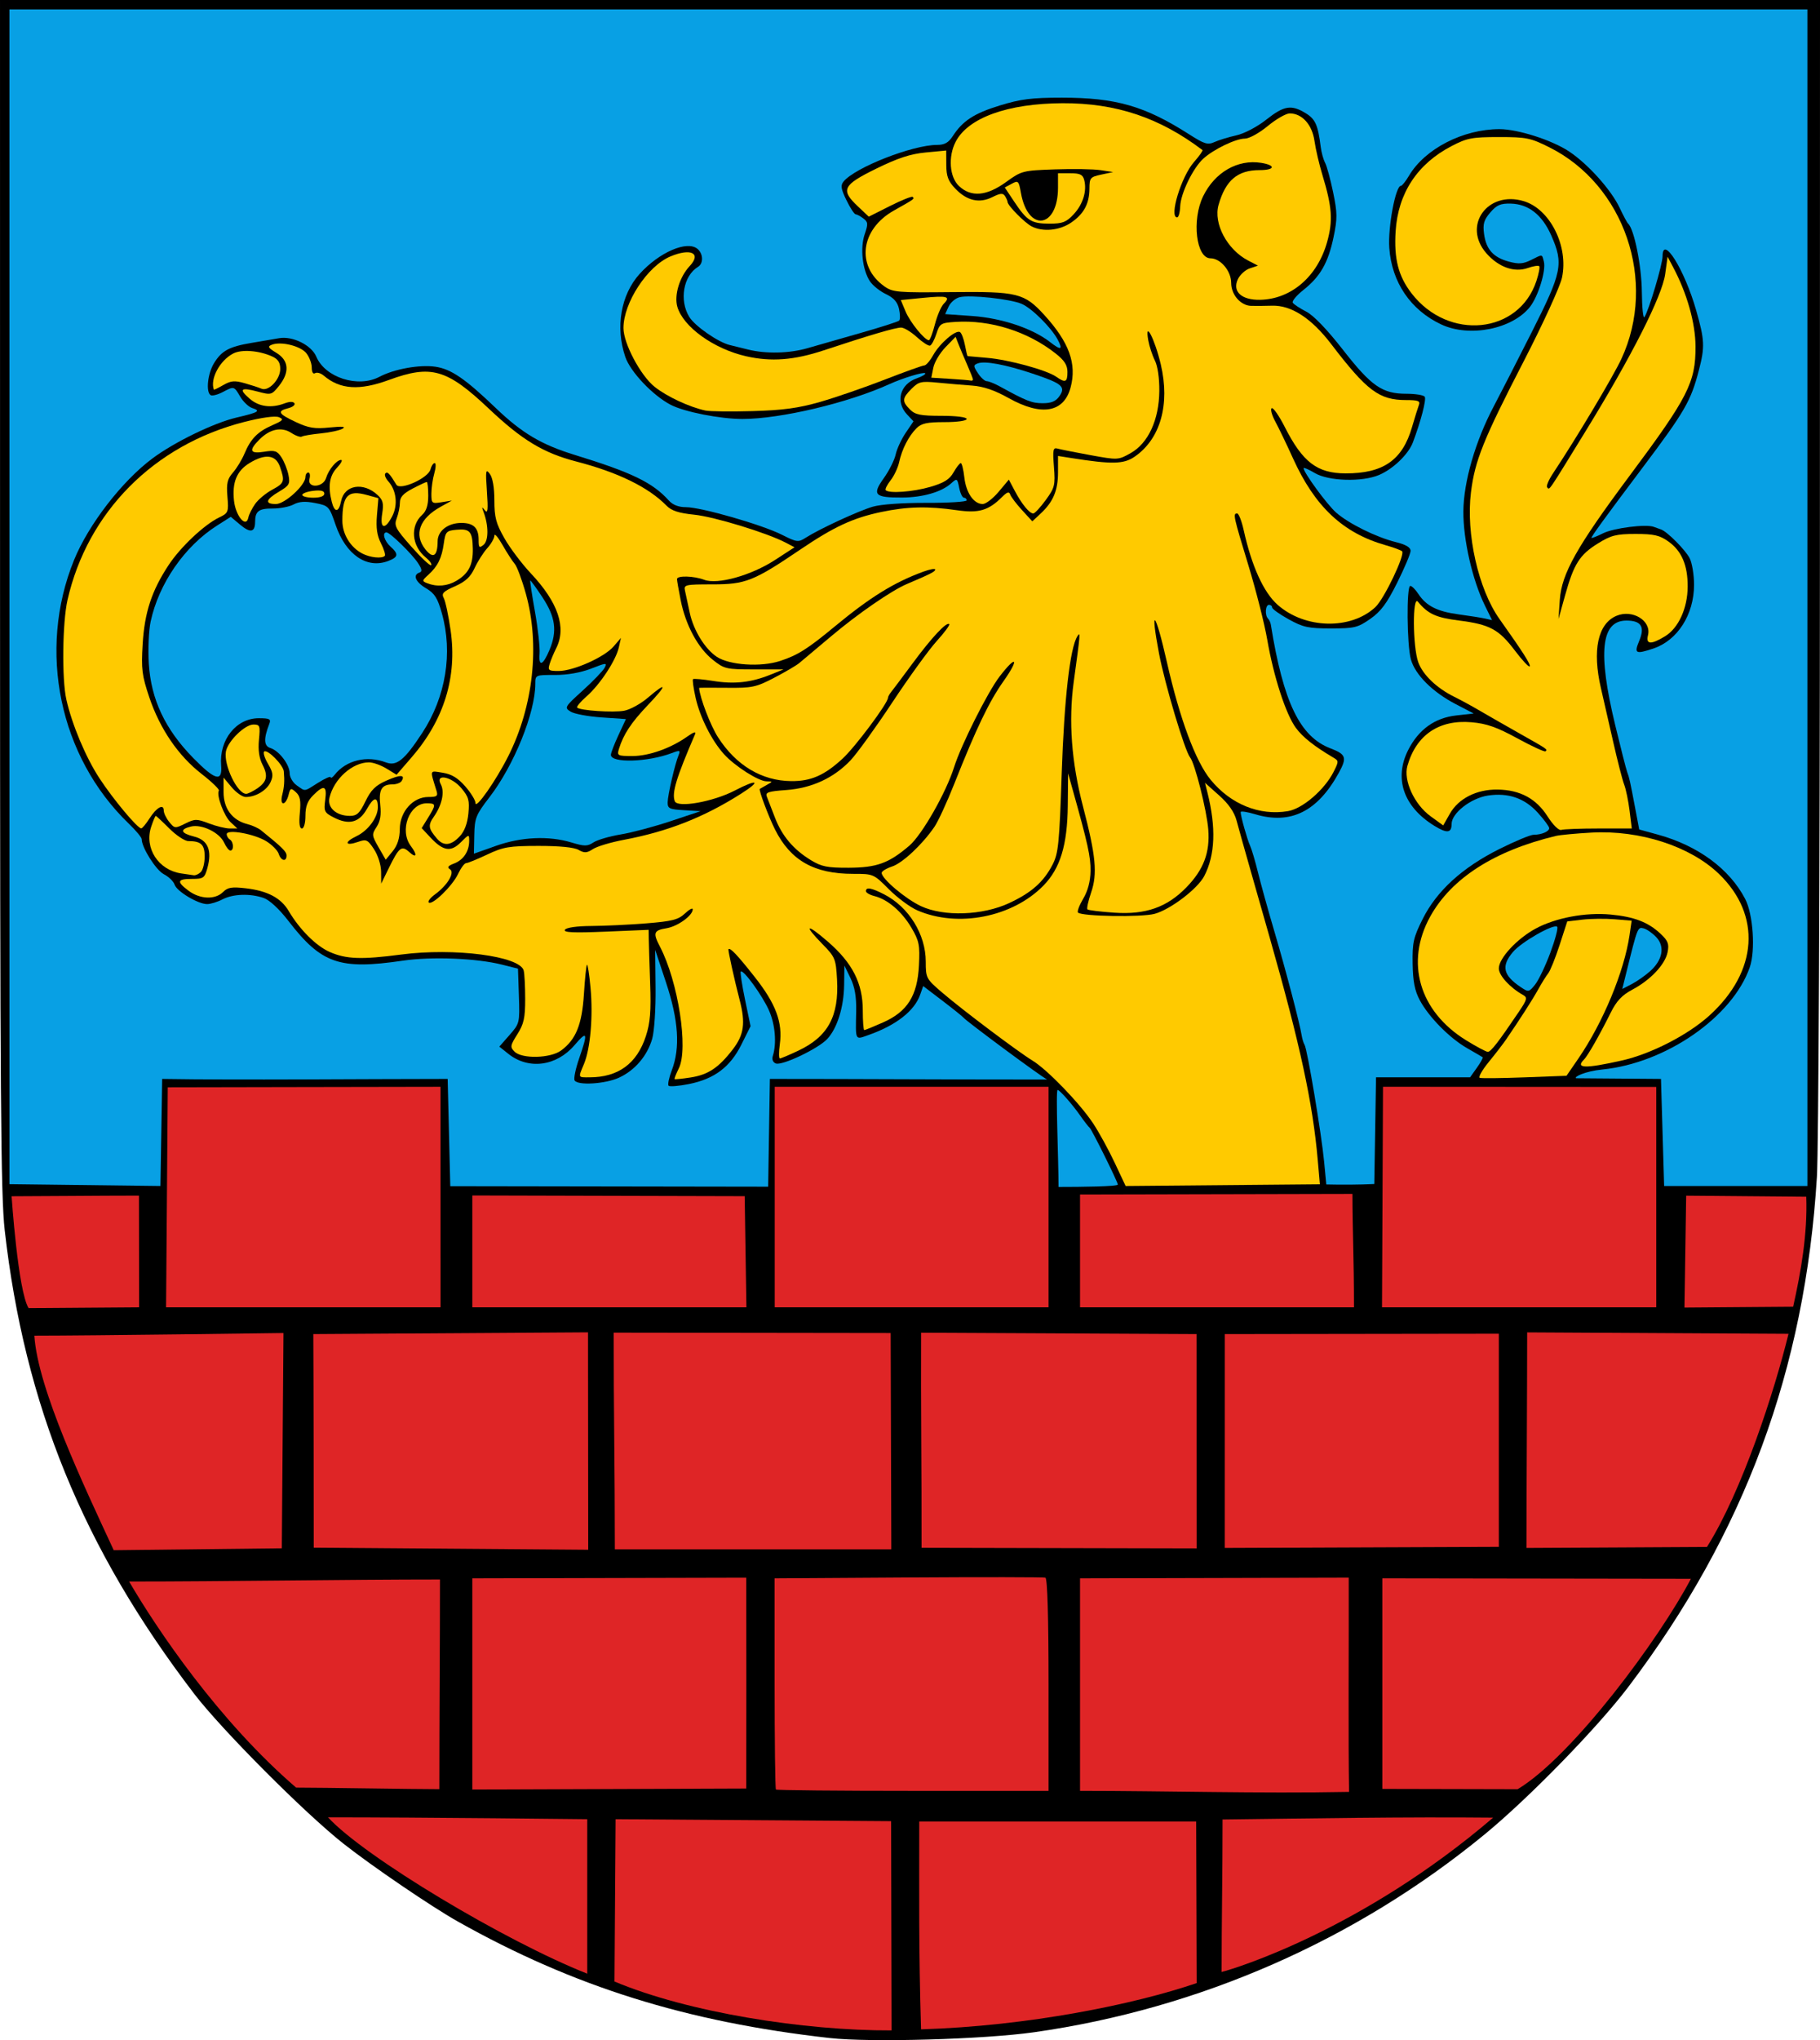 <?xml version="1.0" encoding="UTF-8" standalone="no"?>
<!-- Created with Inkscape (http://www.inkscape.org/) -->

<svg
   xmlns:svg="http://www.w3.org/2000/svg"
   xmlns="http://www.w3.org/2000/svg"
   version="1.1"
   width="578"
   height="647.638"
   id="svg2">
  <defs
     id="defs4" />
  <g
     transform="translate(-386.816,-185.943)"
     id="layer1">
    <path
       d="m 650.316,832.911 c -45.529,-5.124 -81.292,-16.315 -118,-36.927 -8.371,-4.7 -27.202,-17.508 -36.411,-24.764 -12.339,-9.722 -38.736,-36.222 -47.493,-47.677 -35.224,-46.077 -53.814,-91.575 -60.104,-147.099 -1.245,-10.994 -1.474,-42.127 -1.482,-201.75 l -0.01,-188.75 289,0 289,0 -0.026,179.25 c -0.014,98.588 -0.444,186.041 -0.955,194.342 -3.768,61.196 -22.927,113.032 -59.799,161.794 -9.78,12.934 -31.588,35.318 -45.719,46.928 -40.801,33.521 -90.445,55.324 -143,62.801 -15.968,2.272 -52.115,3.302 -65,1.852 z"
       id="path2952"
       style="fill:#000000" />
    <path
       d="m 669.816,764.066 -87.5,-0.623 -0.35,51.526 c 23.297,9.796 60.241,15.641 88.007,15.518 l -0.157,-66.422 z"
       id="path2950"
       style="fill:#df2526;fill-opacity:1" />
    <path
       d="m 766.701,764.186 -87.947,0.007 c 0,22.831 -0.202,40.592 0.573,65.958 34.052,-1.04 67.789,-7.932 87.544,-14.691 l -0.17,-51.275 z"
       id="path2946"
       style="fill:#df2526;fill-opacity:1" />
    <path
       d="m 573.316,763.443 c 0,0 -51.994,-0.603 -82.34,-0.603 11.515,12.555 56.368,39.375 82.34,49.641 l 0,-49.038 z"
       id="path2944"
       style="fill:#df2526;fill-opacity:1" />
    <path
       d="m 861.014,762.943 c -28.65,-0.276 -57.291,0.257 -85.936,0.589 0,17.364 -0.302,32.006 -0.302,48.411 4.159,-1.04 44.647,-13.388 86.238,-49 z"
       id="path2938"
       style="fill:#df2526;fill-opacity:1" />
    <path
       d="m 526.316,788.943 c -0.34,-0.55 -1.154,-0.993 -1.809,-0.985 -0.716,0.009 -0.592,0.402 0.309,0.985 1.921,1.242 2.267,1.242 1.5,0 z"
       id="path2934"
       style="fill:#000000" />
    <path
       d="m 526.352,753.914 c 0,-24.04 0.193,-45.695 0.193,-66.575 -29.354,0 -67.697,0.651 -98.729,0.651 9.009,15.407 28.445,44.243 53.044,65.426 8.71,0 37.189,0.498 45.491,0.498 z"
       id="path2932"
       style="fill:#df2526;fill-opacity:1" />
    <path
       d="m 623.816,753.71 c 0,-21.815 0.053,-45.025 0,-66.934 l -87,0.209 c 0,24.413 0,42.428 0,67.041 l 87,-0.316 z"
       id="path2928"
       style="fill:#df2526;fill-opacity:1" />
    <path
       d="m 719.817,720.777 c -1.5e-4,-21.484 -0.361,-33.787 -0.997,-34 -0.548,-0.183 -20.123,-0.211 -43.5,-0.062 l -42.503,0.271 0,33.312 c 0,18.322 0.188,33.5 0.418,33.729 0.23,0.229 19.805,0.417 43.5,0.417 l 43.082,0 -2.3e-4,-33.667 z"
       id="path2926"
       style="fill:#df2526;fill-opacity:1" />
    <path
       d="m 815.256,754.781 c -0.282,-14.829 -0.057,-47.389 -0.11,-68.015 l -85.33,0.219 8e-4,67.457 c 26.574,0 56.924,0.88 85.439,0.338 z"
       id="path2924"
       style="fill:#df2526;fill-opacity:1" />
    <path
       d="m 868.787,753.926 c 17.452,-10.481 45.059,-47.799 55.029,-66.804 l -98,-0.141 0,66.848 c 13.24,0 31.579,0.097 42.971,0.097 z"
       id="path2920"
       style="fill:#df2526;fill-opacity:1" />
    <path
       d="m 476.842,609.108 c 0,0 -60.861,0.836 -79.12,0.836 1.094,16.837 15.646,47.474 25.213,68.109 l 53.381,-0.609 0.526,-68.336 z"
       id="path2918"
       style="fill:#df2526;fill-opacity:1" />
    <path
       d="m 573.558,608.891 -87.242,0.553 c 0.091,14.386 0.138,56.04 0.138,67.797 l 87.169,0.667 -0.064,-69.017 z"
       id="path2914"
       style="fill:#df2526;fill-opacity:1" />
    <path
       d="m 669.674,609.11 -87.957,-0.117 c -0.032,24.264 0.363,42.789 0.363,68.784 l 87.801,0.007 -0.207,-68.674 z"
       id="path2912"
       style="fill:#df2526;fill-opacity:1" />
    <path
       d="m 766.861,677.468 -0.024,-68.023 -87.499,-0.432 c -0.114,22.917 0.198,44.358 0.146,68.264 l 87.378,0.191 z"
       id="path2910"
       style="fill:#df2526;fill-opacity:1" />
    <path
       d="m 862.816,676.976 0,-67.647 -87.031,0.115 c 0,15.684 -0.009,56.067 -0.009,67.878 l 87.04,-0.345 z"
       id="path2908"
       style="fill:#df2526;fill-opacity:1" />
    <path
       d="m 928.919,677.018 c 11.202,-17.791 21.462,-49.529 25.897,-67.657 l -83,-0.455 c 0,17.323 -0.22,50.299 -0.22,68.418 7.382,0 52.111,-0.306 57.323,-0.306 z"
       id="path2906"
       style="fill:#df2526;fill-opacity:1" />
    <path
       d="m 430.943,565.491 c -12.458,0 -32.193,0.202 -40.446,0.202 0,0 2.019,30.051 5.398,35.51 l 35.093,-0.26 -0.045,-35.452 5e-5,0 z"
       id="path2904"
       style="fill:#df2526;fill-opacity:1" />
    <path
       d="m 526.719,530.943 c -19.698,0.002 -71.858,0.161 -86.626,0.161 l -0.535,69.839 87.17,0 -0.008,-70 z"
       id="path2900"
       style="fill:#df2526;fill-opacity:1" />
    <path
       d="m 623.316,565.667 -86.5,-0.224 1.3e-4,35.5 87.046,0 -0.546,-35.276 z"
       id="path2898"
       style="fill:#df2526;fill-opacity:1" />
    <path
       d="m 719.816,530.943 -86.959,0 0,70 86.959,0 0,-70 z"
       id="path2896"
       style="fill:#df2526;fill-opacity:1" />
    <path
       d="m 816.327,564.943 -86.511,0.191 0,35.809 87,0 c 0,-16.053 -0.462,-23.497 -0.489,-36 z"
       id="path2894"
       style="fill:#df2526;fill-opacity:1" />
    <path
       d="m 912.816,530.993 -86.783,-0.056 -0.315,70.006 87.099,0 0,-69.95 z"
       id="path2892"
       style="fill:#df2526;fill-opacity:1" />
    <path
       d="m 960.451,565.84 -38.135,-0.327 -0.546,35.513 34.52,-0.264 c 2.486,-11.151 4.582,-22.982 4.162,-34.923 z"
       id="path2890"
       style="fill:#df2526;fill-opacity:1" />
    <path
       d="m 438.316,528.443 c 25.25,0.406 63.224,0 90.669,0 l 0.831,34.058 100.954,0.157 0.546,-34.215 c 30.975,0 53.534,0.191 88.06,0.191 -1.647,-0.69 -25.755,-18.571 -26.56,-19.628 -0.275,-0.361 -3.271,-2.767 -6.657,-5.347 l -6.157,-4.69 -0.963,2.737 c -1.812,5.15 -7.642,9.709 -16.337,12.777 -4.427,1.562 -4.169,2.052 -3.981,-7.54 0.09,-4.592 -0.441,-7.674 -1.808,-10.5 l -1.935,-4 -0.081,6.124 c -0.093,7.072 -2.187,13.785 -5.365,17.202 -2.854,3.07 -14.335,8.534 -16.326,7.77 -0.93,-0.357 -1.306,-1.287 -0.961,-2.375 1.266,-3.987 0.763,-9.997 -1.208,-14.453 -2.09,-4.724 -8.192,-13.131 -8.968,-12.355 -0.227,0.227 0.38,4.224 1.348,8.884 l 1.761,8.471 -2.931,5.866 c -3.562,7.128 -8.591,10.893 -16.705,12.505 -3.176,0.631 -6.053,0.868 -6.394,0.526 -0.341,-0.341 0.119,-2.558 1.024,-4.926 2.712,-7.1 2.136,-15.866 -1.823,-27.794 l -3.468,-10.445 0.13,12 c 0.072,6.674 -0.397,13.866 -1.059,16.205 -1.538,5.442 -5.524,10.112 -10.595,12.416 -4.368,1.984 -13.031,2.514 -14.053,0.86 -0.347,-0.561 0.302,-3.712 1.441,-7.004 2.865,-8.28 2.618,-8.975 -1.487,-4.179 -5.73,6.694 -14.585,7.853 -20.989,2.747 l -2.879,-2.295 3.251,-3.702 c 3.198,-3.642 3.246,-3.842 2.963,-12.374 l -0.288,-8.672 -5,-1.264 c -8.148,-2.06 -22.347,-2.635 -31.581,-1.278 -20.128,2.958 -25.868,0.962 -36.348,-12.644 -2.888,-3.749 -5.968,-6.605 -7.817,-7.25 -4.292,-1.496 -9.754,-1.312 -13.118,0.442 -1.575,0.822 -3.764,1.494 -4.864,1.494 -2.898,0 -9.652,-4.046 -10.332,-6.189 -0.32,-1.008 -1.854,-2.491 -3.408,-3.295 -2.503,-1.294 -7.032,-8.462 -7.032,-11.129 0,-0.54 -1.849,-2.76 -4.108,-4.934 -22.045,-21.213 -29.056,-54.939 -17.39,-83.651 4.578,-11.267 15.255,-25.099 24.929,-32.294 6.995,-5.203 19.52,-11.287 26.672,-12.955 7.038,-1.642 7.831,-2.122 4.993,-3.023 -1.13,-0.359 -2.836,-1.975 -3.791,-3.591 -2.013,-3.408 -1.925,-3.386 -5.659,-1.438 -1.57,0.819 -3.257,1.239 -3.75,0.935 -1.568,-0.969 -0.958,-6.822 1.054,-10.122 2.425,-3.978 4.808,-5.269 11.928,-6.466 3.092,-0.52 7.037,-1.192 8.766,-1.493 4.3,-0.75 10.27,2.213 11.802,5.856 2.797,6.652 13.256,9.994 20.047,6.406 4.708,-2.488 12.823,-3.946 17.805,-3.199 4.987,0.748 9.447,3.804 19.201,13.156 8.244,7.904 14.444,11.581 25,14.825 18.151,5.578 24.776,8.787 29.905,14.485 1.26,1.4 3.107,2.116 5.454,2.116 4.769,0 24.047,5.533 30.407,8.728 4.855,2.439 5.244,2.486 7.674,0.933 4.329,-2.767 16.682,-8.476 21.238,-9.815 2.546,-0.748 9.559,-1.251 17.071,-1.225 7.013,0.025 12.75,-0.329 12.75,-0.788 0,-0.458 -0.394,-0.833 -0.875,-0.833 -0.481,0 -1.159,-1.418 -1.505,-3.15 -0.608,-3.04 -0.697,-3.089 -2.559,-1.405 -3.019,2.732 -9.016,4.465 -15.561,4.496 -8.766,0.042 -9.618,-0.853 -5.84,-6.131 1.697,-2.37 3.4,-5.757 3.785,-7.527 0.385,-1.769 1.817,-4.864 3.183,-6.876 l 2.483,-3.66 -2.056,-2.188 c -3.755,-3.997 -2.246,-9.6 3.085,-11.459 1.751,-0.61 2.955,-1.337 2.677,-1.616 -0.486,-0.486 -7.154,1.542 -11.318,3.442 -13.038,5.951 -34.621,11.069 -46.688,11.072 -7.113,0.002 -18.412,-2.223 -22.791,-4.488 -5.677,-2.936 -12.813,-10.452 -14.431,-15.201 -3.212,-9.427 -1.418,-19.777 4.573,-26.39 6.207,-6.85 15.029,-10.666 18.329,-7.928 1.856,1.541 1.964,4.63 0.198,5.707 -4.667,2.848 -6.03,10.589 -2.799,15.889 1.785,2.928 9.195,8.068 12.898,8.947 0.941,0.223 3.511,0.859 5.711,1.411 5.703,1.433 13.201,1.262 19,-0.432 2.75,-0.804 10.272,-2.958 16.716,-4.788 6.444,-1.83 11.999,-3.61 12.345,-3.956 0.346,-0.346 0.327,-2.007 -0.043,-3.69 -0.481,-2.19 -1.668,-3.534 -4.17,-4.721 -1.924,-0.913 -4.216,-2.756 -5.094,-4.097 -2.372,-3.62 -3.138,-10.559 -1.644,-14.903 1.124,-3.27 1.074,-3.878 -0.415,-5.009 -0.932,-0.708 -2.038,-1.302 -2.457,-1.319 -0.42,-0.018 -1.734,-2.031 -2.921,-4.473 -1.759,-3.62 -1.926,-4.721 -0.906,-5.95 3.724,-4.488 21.945,-11.608 29.704,-11.608 2.343,0 3.614,-0.708 4.938,-2.75 3.173,-4.896 6.791,-7.253 14.999,-9.776 6.593,-2.026 10.148,-2.474 19.623,-2.474 17.229,0 26.412,2.643 40.505,11.658 4.82,3.083 5.883,3.407 8.013,2.436 1.351,-0.615 4.469,-1.57 6.93,-2.122 2.579,-0.578 6.609,-2.69 9.515,-4.988 5.652,-4.467 7.942,-4.843 12.516,-2.054 3.086,1.882 3.903,3.715 4.781,10.727 0.217,1.737 0.844,3.996 1.392,5.02 0.548,1.024 1.693,5.236 2.545,9.36 1.363,6.598 1.378,8.315 0.125,14.302 -1.689,8.072 -4.204,12.467 -9.561,16.71 -2.171,1.719 -3.69,3.541 -3.377,4.047 0.313,0.507 2.228,1.771 4.255,2.81 2.33,1.194 6.626,5.655 11.685,12.134 9.047,11.587 12.476,13.959 20.175,13.959 2.864,0 5.473,0.432 5.799,0.959 0.553,0.895 -1.222,7.723 -3.762,14.468 -1.416,3.761 -6.25,8.426 -10.713,10.339 -5.358,2.297 -16.052,1.99 -20.418,-0.586 -1.97,-1.162 -3.582,-1.867 -3.582,-1.567 0,1.389 7.474,11.594 10.32,14.092 4.002,3.511 12.728,7.832 18.93,9.373 3.247,0.807 4.742,1.693 4.726,2.8 -0.013,0.891 -1.926,5.435 -4.25,10.098 -3.279,6.578 -5.198,9.155 -8.562,11.5 -3.963,2.762 -5.039,3.022 -12.5,3.022 -7.144,0 -8.82,-0.363 -13.414,-2.909 -2.888,-1.6 -5.25,-3.287 -5.25,-3.75 0,-0.463 -0.45,-0.841 -1,-0.841 -1.134,0 -1.364,3.303 -0.304,4.362 0.383,0.383 0.784,1.245 0.893,1.917 3.982,24.679 9.233,35.578 18.922,39.278 4.962,1.895 5.324,2.923 2.715,7.696 -6.764,12.373 -15.331,16.626 -26.639,13.222 -2.523,-0.759 -4.584,-1.064 -4.581,-0.678 0.01,1.312 2.084,8.693 3.007,10.702 0.505,1.1 1.636,4.925 2.513,8.5 0.877,3.575 3.189,11.9 5.138,18.5 3.649,12.358 8.13,29.397 8.703,33.096 0.179,1.153 0.605,2.549 0.948,3.104 0.867,1.403 5.357,28.247 6.197,37.051 l 0.692,7.25 c 4.846,0.117 10.402,0.095 15.247,-0.142 l 0.55,-33.858 29.864,0 2.177,-3.058 c 1.197,-1.682 2.016,-3.177 1.818,-3.322 -0.198,-0.145 -2.408,-1.437 -4.912,-2.869 -5.574,-3.189 -12.189,-9.89 -15.056,-15.251 -1.595,-2.983 -2.171,-5.927 -2.265,-11.579 -0.112,-6.728 0.248,-8.324 3.202,-14.214 4.464,-8.902 12.551,-16.282 24.266,-22.146 5.01,-2.508 9.927,-4.56 10.927,-4.56 2.519,0 4.98,-1.04 4.98,-2.104 0,-0.49 -1.623,-2.687 -3.608,-4.883 -4.186,-4.633 -9.4,-6.434 -15.836,-5.469 -5.441,0.816 -11.556,5.594 -11.556,9.029 0,2.904 -1.469,3.056 -5.5,0.569 -9.797,-6.045 -12.88,-15.059 -8.25,-24.122 3.299,-6.458 8.43,-10.137 15.195,-10.896 l 5.566,-0.624 -5.754,-3 c -7.34,-3.827 -12.837,-9.323 -14.187,-14.185 -1.281,-4.613 -1.43,-23.315 -0.186,-23.315 0.487,0 1.618,1.119 2.514,2.486 2.529,3.86 5.987,5.626 12.817,6.547 3.456,0.466 7.262,1.067 8.456,1.335 l 2.172,0.488 -2.293,-4.678 c -3.94,-8.037 -6.869,-20.858 -6.812,-29.821 0.06,-9.364 3.813,-22.336 9.65,-33.356 1.894,-3.575 7.309,-14.15 12.034,-23.5 9.688,-19.171 10.208,-21.754 6.201,-30.815 -2.878,-6.508 -7.207,-9.904 -12.811,-10.051 -3.262,-0.086 -4.48,0.439 -6.52,2.811 -2.042,2.374 -2.411,3.64 -1.986,6.813 0.659,4.913 2.95,7.465 7.896,8.797 3.088,0.832 4.525,0.728 6.995,-0.504 3.821,-1.906 3.463,-1.952 4.11,0.52 0.728,2.783 -1.805,11.019 -4.405,14.324 -5.581,7.095 -19.246,9.804 -28.206,5.592 -9.727,-4.572 -15.702,-13.372 -16.484,-24.279 -0.47,-6.544 1.99,-19.709 3.683,-19.709 0.37,0 1.523,-1.438 2.561,-3.196 5.053,-8.555 17.183,-14.804 28.734,-14.804 5.849,0 16.634,3.449 22.094,7.065 6.025,3.991 13.401,12.209 16.097,17.935 1.165,2.475 2.371,4.725 2.681,5 1.914,1.702 4.283,13.471 4.356,21.642 0.045,5.04 0.421,8.645 0.835,8.011 1.398,-2.138 5.746,-16.735 5.746,-19.288 0,-6.973 6.987,4.243 10.661,17.113 2.716,9.513 2.809,11.616 0.853,19.127 -2.532,9.721 -4.428,12.995 -17.893,30.895 -11.94,15.873 -16.413,22.021 -16.19,22.254 0.134,0.14 1.779,-0.513 3.656,-1.451 3.378,-1.689 13.666,-2.995 16.133,-2.048 0.703,0.27 1.729,0.64 2.279,0.821 1.918,0.634 7.714,6.444 9.102,9.124 0.769,1.485 1.398,5.281 1.398,8.434 0,9.443 -5.247,17.672 -12.899,20.229 -5.691,1.902 -6.202,1.623 -4.5,-2.451 1.857,-4.445 0.608,-6.413 -4.068,-6.413 -8.059,0 -9.159,10.035 -3.617,33 1.792,7.425 3.511,14.175 3.821,15 0.706,1.879 0.93,2.884 2.541,11.409 l 1.306,6.909 5.958,1.638 c 12.691,3.488 22.718,10.874 27.682,20.39 2.551,4.889 3.325,16.393 1.464,21.74 -5.482,15.747 -26.605,30.39 -46.771,32.424 -5.659,0.571 -9.143,2.365 -8.378,2.78 l 26.961,0.21 1,34 45.5,0 1.7e-4,-186.75 1.6e-4,-186.75 -285.5,0 -285.5,0 0,186.454 0,186.454 47.954,0.591 0.546,-34 z"
       id="path2888"
       style="fill:#08a0e4;fill-opacity:1" />
    <path
       d="m 741.816,561.979 c 10e-4,-0.828 -8.28,-17.519 -8.948,-18.035 -0.356,-0.275 -1.699,-2.005 -2.985,-3.845 -2.477,-3.544 -6.536,-8.154 -7.181,-8.156 -0.689,-0.002 0.288,22.413 0.288,30.793 7.206,0 18.824,-0.119 18.825,-0.757 z"
       id="path2886"
       style="fill:#08a0e4;fill-opacity:1" />
    <path
       d="m 805.308,554.165 c -1.576,-18.074 -5.59,-36.639 -15.294,-70.722 -1.096,-3.85 -3.664,-12.85 -5.706,-20 -2.042,-7.15 -4.191,-14.8 -4.775,-17 -0.716,-2.694 -2.527,-5.306 -5.548,-8 l -4.485,-4 0.754,3 c 2.812,11.181 2.489,19.871 -0.989,26.597 -2.089,4.041 -10.759,10.638 -15.762,11.995 -4.156,1.127 -23.112,0.817 -24.327,-0.398 -0.335,-0.335 0.406,-2.315 1.645,-4.401 1.483,-2.496 2.28,-5.503 2.33,-8.793 0.068,-4.48 -0.831,-8.566 -5.724,-26 l -1.403,-5 -0.104,10.275 c -0.126,12.461 -2.382,19.877 -7.702,25.325 -9.827,10.064 -27.192,13.483 -40.076,7.891 -2.295,-0.996 -6.364,-4.013 -9.041,-6.705 -4.827,-4.853 -4.921,-4.893 -11.326,-4.886 -12.398,0.013 -19.888,-4.229 -24.819,-14.057 -2.04,-4.066 -5.254,-12.626 -4.846,-12.906 0.113,-0.078 1.106,-0.644 2.206,-1.259 1.986,-1.11 1.986,-1.117 -0.054,-1.147 -2.588,-0.038 -10.128,-4.852 -13.541,-8.646 -3.903,-4.338 -7.612,-11.716 -8.993,-17.887 -0.678,-3.031 -1.048,-5.686 -0.823,-5.902 0.226,-0.215 3.111,0.042 6.411,0.571 6.721,1.078 12.002,0.5 18.169,-1.986 l 4.169,-1.681 -9.324,0 c -8.907,0 -9.496,-0.137 -13.169,-3.071 -4.703,-3.757 -8.591,-10.965 -10.164,-18.846 -0.65,-3.254 -1.181,-6.292 -1.181,-6.75 0,-1.174 5.335,-1.037 8.647,0.223 4.231,1.609 14.917,-1.381 22.466,-6.286 l 6.218,-4.041 -2.787,-1.46 c -5.935,-3.11 -22.675,-8.227 -29.049,-8.88 -4.968,-0.509 -7.242,-1.251 -8.841,-2.885 -5.714,-5.837 -15.395,-10.569 -28.659,-14.006 -10.411,-2.698 -17.212,-6.808 -27.764,-16.781 -13.326,-12.595 -18.303,-14.022 -31.73,-9.1 -9.375,3.437 -15.498,3.028 -20.687,-1.38 -0.928,-0.788 -2.165,-1.138 -2.75,-0.776 -0.64,0.396 -1.063,-0.317 -1.063,-1.791 0,-1.347 -0.787,-3.412 -1.75,-4.589 -1.858,-2.273 -8.002,-3.773 -10.9,-2.661 -1.461,0.561 -1.23,0.976 1.456,2.609 3.954,2.405 4.24,6.152 0.796,10.457 -2.319,2.898 -2.514,2.951 -6.736,1.825 -5.439,-1.452 -6.153,-0.817 -2.56,2.275 2.961,2.548 6.867,3.06 11.094,1.453 1.558,-0.592 2.751,-0.604 3.106,-0.029 0.317,0.513 -0.567,1.219 -1.965,1.57 -3.652,0.917 -3.18,1.78 2.405,4.395 4.079,1.911 5.963,2.213 10.75,1.728 4.028,-0.408 5.277,-0.289 4.081,0.389 -0.948,0.538 -4.06,1.207 -6.916,1.487 -2.856,0.28 -5.556,0.733 -5.999,1.007 -0.443,0.274 -1.94,-0.245 -3.327,-1.154 -3.101,-2.032 -6.776,-1.282 -10.122,2.064 -3.512,3.512 -3.084,4.636 1.489,3.904 3.386,-0.541 4.113,-0.304 5.485,1.79 0.87,1.328 1.867,3.837 2.215,5.577 0.57,2.851 0.276,3.372 -2.985,5.296 -4.275,2.522 -4.63,3.937 -0.986,3.937 2.827,0 9.368,-5.984 9.368,-8.571 0,-0.786 0.408,-1.429 0.906,-1.429 0.499,0 0.671,0.9 0.383,2 -0.799,3.055 4.328,2.811 5.261,-0.25 0.821,-2.693 3.361,-5.75 4.778,-5.75 0.561,0 -0.034,1.121 -1.322,2.492 -2.382,2.535 -2.891,5.852 -1.655,10.776 0.897,3.574 2.248,3.478 2.987,-0.213 1.027,-5.137 7.055,-6.131 11.586,-1.91 1.702,1.585 1.968,2.669 1.452,5.899 -0.779,4.87 0.88,5.294 3.195,0.818 1.848,-3.573 1.325,-8.213 -1.244,-11.052 -0.907,-1.002 -1.327,-2.143 -0.934,-2.537 0.662,-0.662 1.334,0.03 3.487,3.589 1.17,1.934 10.097,-2.062 10.825,-4.845 0.29,-1.109 0.893,-2.017 1.341,-2.017 0.447,0 0.395,1.46 -0.117,3.243 -0.512,1.784 -0.93,4.698 -0.93,6.475 0,3.087 0.145,3.208 3.25,2.706 l 3.25,-0.526 -3.571,1.983 c -6.731,3.737 -8.554,8.783 -4.868,13.469 2.486,3.16 3.897,2.245 3.924,-2.543 0.019,-3.294 3.281,-5.807 7.538,-5.807 3.856,0 5.477,1.576 5.477,5.322 0,2.555 0.199,2.757 1.587,1.606 1.612,-1.338 1.603,-6.137 -0.019,-10.428 -0.627,-1.659 -0.556,-1.744 0.419,-0.5 0.917,1.171 1.06,-0.144 0.649,-6 -0.47,-6.702 -0.372,-7.293 0.919,-5.559 0.91,1.222 1.446,4.326 1.446,8.378 0,5.401 0.514,7.342 3.196,12.059 1.758,3.092 5.528,8.097 8.377,11.122 8.688,9.224 11.396,17.227 8.054,23.8 -0.755,1.485 -1.686,3.713 -2.067,4.95 -0.629,2.04 -0.364,2.25 2.845,2.25 4.711,0 14.517,-4.368 17.444,-7.77 l 2.349,-2.73 -0.669,3 c -0.919,4.121 -5.978,11.81 -10.219,15.534 -1.935,1.699 -3.294,3.314 -3.019,3.589 0.937,0.937 11.504,1.638 14.949,0.992 1.89,-0.354 5.268,-2.213 7.507,-4.13 6.189,-5.297 6.211,-4.17 0.046,2.294 -5.347,5.605 -7.795,9.311 -9.233,13.971 -0.656,2.125 -0.418,2.25 4.29,2.25 5.223,0 12.225,-2.493 17.448,-6.212 1.98,-1.41 2.847,-1.671 2.444,-0.736 -6.013,13.958 -7.442,18.682 -6.442,21.288 0.846,2.204 12.184,0.186 19.064,-3.393 7.272,-3.783 8.525,-3.148 1.987,1.006 -11.841,7.523 -23.285,12.021 -37.276,14.651 -4.083,0.767 -8.475,2.084 -9.76,2.926 -1.938,1.27 -2.717,1.314 -4.576,0.258 -1.425,-0.81 -6.058,-1.268 -12.74,-1.259 -9.341,0.012 -11.138,0.315 -16.28,2.743 -3.179,1.501 -6.195,2.729 -6.703,2.729 -0.508,0 -1.67,1.572 -2.581,3.494 -1.799,3.791 -8.247,10.029 -9.289,8.986 -0.354,-0.354 0.542,-1.506 1.99,-2.561 3.991,-2.907 6.406,-6.966 4.753,-7.988 -0.967,-0.598 -0.61,-1.087 1.334,-1.826 2.961,-1.126 4.777,-3.854 4.777,-7.176 0,-2.156 -0.056,-2.146 -2.655,0.453 -3.182,3.182 -5.593,2.801 -9.638,-1.523 l -2.792,-2.985 2.042,-3.305 c 2.605,-4.214 2.569,-4.569 -0.458,-4.569 -5.541,0 -8.749,8.644 -5.032,13.559 2.153,2.847 1.848,4.037 -0.492,1.92 -2.442,-2.21 -3.225,-1.591 -6.531,5.157 l -2.383,4.864 -0.031,-3.764 c -0.018,-2.151 -0.976,-5.205 -2.236,-7.127 -2.012,-3.069 -2.453,-3.276 -5.051,-2.37 -4.18,1.457 -4.561,0.118 -0.516,-1.811 3.674,-1.752 6.772,-5.945 6.772,-9.166 0,-3.511 -1.32,-3.328 -3.449,0.48 -2.463,4.405 -5.736,5.247 -10.604,2.73 -2.938,-1.519 -3.145,-1.952 -2.662,-5.56 0.608,-4.53 -0.382,-4.907 -3.83,-1.458 -1.797,1.797 -2.455,3.538 -2.455,6.5 0,2.335 -0.477,4.045 -1.127,4.045 -0.749,0 -0.967,-1.669 -0.649,-4.98 0.372,-3.876 0.095,-5.327 -1.253,-6.546 -1.594,-1.442 -1.782,-1.364 -2.37,0.98 -0.351,1.4 -1.089,2.546 -1.639,2.546 -0.581,0 -0.723,-1.103 -0.34,-2.63 0.656,-2.612 0.778,-4.39 0.515,-7.484 -0.171,-2.016 -5.085,-7.037 -6.208,-6.343 -0.456,0.282 0.062,2.023 1.152,3.869 1.635,2.77 1.781,3.795 0.839,5.862 -1.194,2.62 -4.704,4.725 -7.879,4.725 -1.025,0 -3.029,-1.385 -4.453,-3.077 l -2.589,-3.077 0,4.622 c 0,5.226 2.771,8.934 7.577,10.14 1.512,0.379 3.463,1.267 4.336,1.971 6.785,5.478 8.087,6.767 8.087,8.009 0,2.094 -1.771,1.709 -2.484,-0.539 -0.34,-1.073 -2.112,-2.873 -3.938,-4.001 -3.821,-2.362 -12.578,-3.923 -12.578,-2.243 0,0.592 0.45,1.355 1,1.695 1.211,0.749 1.337,3.5 0.161,3.5 -0.462,0 -1.354,-1.128 -1.982,-2.508 -1.474,-3.235 -7.136,-5.971 -10.573,-5.108 -3.646,0.915 -3.245,2.102 1.079,3.189 4.332,1.089 5.719,4.382 4.185,9.937 -0.893,3.235 -1.252,3.489 -4.916,3.489 -4.723,0 -4.954,0.884 -0.993,3.812 3.603,2.663 8.403,2.825 10.863,0.366 1.5,-1.5 2.782,-1.711 7.25,-1.194 6.909,0.8 11.17,3.066 13.642,7.256 3.435,5.822 8.663,11.039 12.973,12.945 5.206,2.303 10.094,2.482 22.686,0.831 16.918,-2.218 37.742,0.49 38.938,5.064 0.263,1.007 0.479,5.085 0.479,9.062 0,5.979 -0.43,7.913 -2.485,11.168 -2.272,3.599 -2.349,4.074 -0.895,5.528 2.362,2.362 11.413,2.133 14.801,-0.374 4.707,-3.483 6.618,-8.216 7.232,-17.912 0.31,-4.89 0.745,-9.073 0.968,-9.296 0.223,-0.223 0.729,3.051 1.125,7.274 0.848,9.052 -0.033,19.332 -2.076,24.222 -1.877,4.492 -1.98,4.248 1.791,4.241 9.102,-0.016 15.019,-4.347 17.865,-13.077 1.388,-4.259 1.673,-7.809 1.355,-16.904 -0.221,-6.332 -0.418,-12.713 -0.436,-14.179 l -0.034,-2.666 -13.656,0.573 c -10.202,0.428 -13.475,0.28 -12.941,-0.584 0.436,-0.705 3.714,-1.175 8.406,-1.205 4.23,-0.027 12.083,-0.403 17.452,-0.836 8.22,-0.663 10.154,-1.156 12.25,-3.126 1.369,-1.286 2.489,-1.889 2.489,-1.339 0,1.988 -4.793,5.441 -8.357,6.019 -4.056,0.658 -4.342,1.468 -2.063,5.83 5.799,11.098 9.104,32.418 5.992,38.657 -0.869,1.742 -1.466,3.271 -1.326,3.397 0.14,0.126 2.42,-0.105 5.066,-0.513 5.6,-0.865 8.927,-3.083 13.438,-8.962 3.53,-4.6 4.048,-8.329 2.162,-15.579 -1.727,-6.642 -3.778,-15.968 -3.559,-16.186 0.553,-0.553 2.816,1.842 8.3,8.785 6.747,8.541 8.955,14.451 8,21.416 -0.338,2.467 -0.329,4.486 0.02,4.486 0.349,0 2.992,-1.115 5.874,-2.479 9.419,-4.456 12.938,-10.934 12.279,-22.603 -0.37,-6.548 -0.604,-7.117 -4.608,-11.197 -6.156,-6.272 -5.154,-6.731 1.712,-0.783 7.788,6.747 11.071,13.199 11.071,21.758 0,3.467 0.212,6.304 0.471,6.304 0.259,0 2.927,-1.086 5.928,-2.413 7.78,-3.441 10.954,-8.474 11.443,-18.141 0.325,-6.436 0.065,-7.747 -2.357,-11.879 -3.02,-5.154 -7.552,-9.053 -11.736,-10.097 -1.512,-0.377 -2.75,-1.087 -2.75,-1.578 0,-1.375 1.732,-1.07 5.79,1.017 7.847,4.036 13.21,12.709 13.21,21.361 0,5.215 0.131,5.462 5.25,9.846 6.434,5.511 23.979,18.713 28.75,21.632 4.647,2.844 14.93,13.501 19.13,19.826 1.853,2.791 4.941,8.416 6.861,12.5 l 3.492,7.426 30.841,-0.278 30.841,-0.278 -0.673,-7.722 z"
       id="path2884"
       style="fill:#ffca00;fill-opacity:1" />
    <path
       d="m 888.092,521.943 c 7.816,-11.385 14.547,-27.602 16.235,-39.118 l 0.677,-4.618 -5.407,-0.448 c -2.974,-0.247 -7.577,-0.193 -10.229,0.118 l -4.823,0.567 -2.429,7.493 c -1.336,4.121 -2.967,8.171 -3.625,9 -0.658,0.829 -2.064,3.082 -3.124,5.007 -1.749,3.175 -5.732,9.388 -10.257,16 -0.941,1.375 -3.425,4.597 -5.52,7.161 -2.095,2.563 -3.36,4.813 -2.811,5 0.549,0.187 6.969,0.114 14.268,-0.161 l 13.271,-0.5 3.776,-5.5 z"
       id="path2882"
       style="fill:#ffca00;fill-opacity:1" />
    <path
       d="m 901.874,522.6 c 9.27,-2.08 20.976,-8.09 27.823,-14.286 15.431,-13.964 16.61,-31.943 2.954,-45.02 -9.119,-8.732 -25.051,-13.888 -40.334,-13.051 -4.95,0.271 -10.075,0.751 -11.388,1.066 -19.564,4.701 -33.219,13.468 -39.928,25.636 -7.979,14.469 -3.476,30.006 11.358,39.189 3.277,2.029 6.408,3.699 6.958,3.712 0.954,0.022 3.37,-3.095 9.895,-12.766 2.595,-3.846 2.753,-4.473 1.328,-5.27 -4.195,-2.348 -7.723,-6.208 -7.723,-8.451 0,-3.211 5.741,-9.414 11.696,-12.638 6.322,-3.422 15.82,-5.204 23.779,-4.461 7.504,0.701 11.951,2.411 15.888,6.109 2.384,2.24 2.758,3.22 2.231,5.855 -0.78,3.9 -5.42,8.819 -11.221,11.897 -3.267,1.733 -5.002,3.586 -6.856,7.322 -3.503,7.06 -7.257,13.641 -8.477,14.862 -2.822,2.822 0.405,2.901 12.018,0.296 z"
       id="path2880"
       style="fill:#ffca00;fill-opacity:1" />
    <path
       d="m 879.169,488.4 c 1.556,-4.184 2.537,-7.901 2.179,-8.258 -1.057,-1.057 -11.373,4.824 -14.057,8.014 -3.781,4.494 -3.13,7.376 2.525,11.174 2.41,1.618 2.572,1.589 4.512,-0.821 1.106,-1.375 3.285,-5.924 4.841,-10.108 z"
       id="path2878"
       style="fill:#08a0e4;fill-opacity:1" />
    <path
       d="m 910.852,494.254 c 3.998,-3.563 4.777,-7.817 1.976,-10.798 -1.201,-1.278 -3.001,-2.538 -4.001,-2.799 -1.909,-0.499 -1.945,-0.409 -5.39,13.51 l -1.417,5.723 2.987,-1.545 c 1.643,-0.85 4.273,-2.69 5.844,-4.09 z"
       id="path2876"
       style="fill:#08a0e4;fill-opacity:1" />
    <path
       d="m 707.316,472.621 c 7.068,-3.288 10.907,-6.685 13.762,-12.178 1.861,-3.582 2.166,-6.612 2.919,-29 0.795,-23.654 2.642,-39.84 4.963,-43.5 1.03,-1.624 0.993,-1.155 -1.153,14.5 -1.691,12.337 -0.708,25.508 2.948,39.5 4.106,15.716 4.636,21.335 2.577,27.345 -0.913,2.665 -1.437,5.067 -1.165,5.339 0.272,0.272 4.104,0.742 8.515,1.044 9.959,0.683 16.739,-1.694 22.906,-8.031 5.484,-5.635 7.532,-11.055 6.955,-18.404 -0.474,-6.029 -4.259,-21.02 -5.766,-22.839 -1.673,-2.02 -8.031,-23.285 -9.886,-33.067 -2.902,-15.302 -1.152,-13.4 2.492,2.708 4.073,18.006 9.122,31.598 13.906,37.437 6.387,7.794 15.51,11.491 24.578,9.959 4.629,-0.782 11.597,-6.781 14.468,-12.454 1.67,-3.301 1.67,-3.512 -0.003,-4.5 -6.162,-3.64 -9.775,-6.5 -11.968,-9.472 -3.185,-4.316 -7.066,-16.27 -9.089,-27.991 -0.866,-5.016 -3.573,-15.684 -6.017,-23.707 -4.761,-15.63 -4.92,-16.367 -3.543,-16.367 0.495,0 1.425,2.362 2.065,5.25 2.548,11.48 6.333,19.811 10.793,23.753 8.682,7.675 23.277,8.003 31.062,0.7 2.796,-2.623 9.549,-16.784 8.449,-17.715 -0.423,-0.358 -2.794,-1.227 -5.269,-1.931 -13.496,-3.843 -22.421,-12.217 -29.366,-27.556 -1.992,-4.4 -4.524,-9.662 -5.625,-11.693 -1.101,-2.031 -1.615,-3.932 -1.142,-4.225 0.473,-0.292 2.345,2.394 4.16,5.97 5.672,11.174 10.29,14.7 19.286,14.724 11.981,0.032 18.069,-4.198 21.113,-14.671 0.884,-3.042 1.874,-6.223 2.198,-7.069 0.478,-1.247 -0.287,-1.537 -4.049,-1.537 -8.57,0 -12.437,-2.89 -23.857,-17.829 -6.238,-8.16 -12.654,-12.319 -18.718,-12.132 -2.475,0.076 -5.513,0.099 -6.75,0.05 -3.294,-0.13 -6.25,-3.57 -6.25,-7.274 0,-3.797 -3.381,-7.814 -6.576,-7.814 -4.543,0 -5.99,-12.133 -2.346,-19.661 3.702,-7.646 10.997,-11.85 18.463,-10.639 4.708,0.764 4.379,2.3 -0.493,2.3 -7.023,0 -10.809,3.198 -13.054,11.024 -1.695,5.91 2.71,14.212 9.376,17.673 l 3.131,1.625 -2.606,0.874 c -1.433,0.481 -3.145,2.058 -3.805,3.506 -1.763,3.869 1.218,6.585 7.097,6.467 9.864,-0.198 18.204,-7.374 21.27,-18.3 1.906,-6.791 1.603,-11.16 -1.476,-21.3 -1.013,-3.338 -2.151,-8.215 -2.528,-10.838 -0.744,-5.177 -3.942,-8.731 -7.856,-8.731 -1.173,0 -4.312,1.8 -6.974,4 -2.713,2.242 -5.909,4 -7.272,4 -2.905,0 -9.927,3.385 -13.2,6.363 -3.295,2.998 -7.189,11.04 -7.345,15.166 -0.072,1.909 -0.508,3.471 -0.968,3.471 -2.642,0 1.296,-12.944 5.338,-17.548 1.7,-1.936 2.918,-3.65 2.707,-3.81 -13.609,-10.313 -27.46,-14.948 -44.458,-14.877 -17.385,0.072 -29.985,4.617 -33.926,12.237 -2.446,4.73 -1.958,11.218 1.057,14.051 3.862,3.628 8.776,3.208 14.97,-1.278 4.901,-3.55 5.286,-3.65 15.5,-4.005 5.761,-0.2 12.274,-0.091 14.474,0.243 l 4,0.607 -3.75,0.801 c -3.495,0.747 -3.751,1.048 -3.765,4.44 -0.02,4.831 -1.79,8.09 -5.898,10.859 -3.649,2.459 -8.882,2.956 -12.403,1.177 -2.201,-1.112 -7.671,-6.641 -7.7,-7.782 -0.008,-0.338 -0.376,-1.183 -0.818,-1.879 -0.635,-1 -1.469,-0.932 -3.993,0.328 -4.142,2.066 -8.091,1.176 -11.758,-2.651 -2.287,-2.387 -2.87,-3.913 -2.891,-7.561 l -0.025,-4.57 -6.5,0.617 c -4.857,0.461 -8.838,1.764 -15.75,5.153 -10.642,5.218 -11.367,6.716 -5.795,11.971 l 3.455,3.258 6.721,-3.381 c 3.696,-1.86 6.942,-3.16 7.212,-2.89 0.628,0.628 0.686,0.586 -5.983,4.339 -10.58,5.954 -12.044,17.611 -3.02,24.037 2.667,1.899 4.165,2.029 21.265,1.843 21.057,-0.228 23.192,0.298 29.576,7.3 7.867,8.627 10.34,15.468 8.313,22.997 -2.143,7.957 -9.238,9.172 -19.629,3.361 -4.504,-2.519 -8.036,-3.725 -11.662,-3.984 -2.861,-0.204 -7.788,-0.626 -10.948,-0.936 -5.192,-0.511 -5.988,-0.324 -8.25,1.939 -3.026,3.026 -3.1,3.998 -0.504,6.595 1.667,1.667 3.333,2 10,2 4.667,0 8,0.417 8,1 0,0.571 -3,1 -7,1 -5.603,0 -7.389,0.389 -8.947,1.947 -2.48,2.48 -4.621,6.667 -5.502,10.756 -0.379,1.762 -1.61,4.373 -2.734,5.803 -1.125,1.43 -1.816,2.828 -1.536,3.108 1.097,1.097 8.699,0.534 14.14,-1.048 4.379,-1.273 6.124,-2.359 7.404,-4.609 0.921,-1.619 1.954,-2.947 2.295,-2.95 0.341,-0.003 0.85,2.037 1.132,4.534 0.554,4.918 3.002,8.459 5.847,8.459 0.984,0 3.251,-1.743 5.04,-3.872 l 3.251,-3.872 1.915,3.622 c 2.199,4.161 4.63,7.122 5.845,7.122 0.461,0 2.236,-1.913 3.944,-4.25 2.879,-3.94 3.07,-4.709 2.619,-10.532 -0.424,-5.476 -0.277,-6.221 1.151,-5.811 0.901,0.259 5.594,1.191 10.43,2.072 8.704,1.585 8.832,1.579 12.77,-0.634 5.596,-3.145 9.026,-10.568 9.112,-19.72 0.038,-4.095 -0.519,-7.921 -1.412,-9.695 -0.812,-1.612 -1.757,-4.505 -2.101,-6.43 -1.196,-6.694 2.078,-0.384 3.975,7.66 2.999,12.722 -0.112,23.702 -8.306,29.317 -3.476,2.382 -7.176,2.461 -20.08,0.429 l -4.25,-0.669 0,5.181 c 0,5.773 -1.505,9.362 -5.484,13.08 l -2.674,2.498 -3.283,-3.582 c -1.806,-1.97 -3.486,-4.191 -3.734,-4.936 -0.339,-1.016 -0.983,-0.821 -2.585,0.781 -4.3,4.3 -7.399,5.209 -14.336,4.207 -9.217,-1.332 -15.767,-1.178 -24.063,0.567 -8.962,1.885 -14.997,4.684 -25.648,11.895 -14.851,10.055 -17.412,11.071 -27.9,11.071 -8.689,0 -9.181,0.112 -8.758,2 0.247,1.1 0.925,4.25 1.507,7 1.176,5.557 4.869,11.557 8.629,14.021 4.031,2.641 13.954,3.291 20.026,1.311 5.605,-1.827 8.751,-3.807 17.302,-10.883 11.332,-9.379 18.912,-14.071 28.25,-17.487 2.062,-0.755 3.75,-1.052 3.75,-0.66 0,0.647 -1.477,1.401 -9,4.59 -4.879,2.068 -15.617,9.472 -24,16.548 -4.675,3.946 -9.272,7.807 -10.216,8.579 -0.944,0.773 -4.527,2.868 -7.964,4.657 -5.733,2.984 -6.973,3.244 -15.034,3.157 -4.832,-0.052 -8.781,-0.035 -8.774,0.037 0.292,3.259 3.627,11.953 6.01,15.666 5.743,8.95 13.908,13.837 23.261,13.923 6.238,0.057 10.531,-1.821 16.294,-7.13 4.057,-3.737 14.424,-17.626 14.424,-19.323 0,-0.323 0.442,-1.131 0.981,-1.795 0.54,-0.664 3.645,-4.808 6.9,-9.208 6.067,-8.2 10.749,-13.203 11.578,-12.373 0.257,0.257 -1.551,2.697 -4.018,5.421 -2.467,2.724 -8.803,11.478 -14.081,19.453 -5.277,7.975 -11.23,16.226 -13.229,18.336 -5.331,5.629 -12.331,8.866 -20.437,9.45 -5.748,0.414 -6.705,0.74 -6.164,2.102 0.352,0.886 1.503,3.862 2.558,6.612 2.249,5.863 5.851,10.138 11.41,13.54 3.383,2.071 5.233,2.443 12,2.416 8.952,-0.036 12.76,-1.419 19.285,-7.005 4.043,-3.461 11.678,-16.851 14.225,-24.952 2.187,-6.953 10.655,-23.812 14.44,-28.75 5.369,-7.005 6.378,-5.779 1.234,1.5 -4.586,6.49 -8.62,14.902 -15.678,32.692 -2.279,5.743 -5.082,11.818 -6.23,13.5 -3.835,5.62 -10.133,11.521 -13.472,12.623 -1.818,0.6 -3.305,1.514 -3.305,2.031 0,1.859 7.6,8.28 12.5,10.56 7.271,3.384 19.543,2.956 28,-0.978 z"
       id="path2874"
       style="fill:#ffca00;fill-opacity:1" />
    <path
       d="m 450.616,462.743 c 0.66,-0.66 1.2,-2.862 1.2,-4.893 0,-3.814 -1.158,-4.907 -5.199,-4.907 -1.12,0 -3.836,-1.8 -6.036,-4 -2.2,-2.2 -4.137,-4 -4.305,-4 -0.168,0 -0.825,1.575 -1.46,3.5 -2.218,6.721 2.284,13.694 9.531,14.763 1.633,0.241 3.441,0.505 4.019,0.588 0.578,0.082 1.59,-0.39 2.25,-1.05 z"
       id="path2872"
       style="fill:#ffca00;fill-opacity:1" />
    <path
       d="m 513.78,449.117 c 0.046,-5.539 4.181,-10.173 9.076,-10.173 2.732,0 3.105,-0.289 2.577,-2 -2.114,-6.858 -2.284,-6.368 1.976,-5.7 2.819,0.442 4.813,1.646 7.158,4.323 1.788,2.041 3.25,4.422 3.25,5.291 0,2.204 6.509,-7.095 10.438,-14.913 7.969,-15.857 10.073,-35.31 5.571,-51.5 -1.224,-4.4 -2.816,-8.675 -3.538,-9.5 -0.723,-0.825 -2.469,-3.525 -3.88,-6 -1.412,-2.475 -2.572,-3.82 -2.579,-2.99 -0.007,0.831 -1.025,2.631 -2.262,4 -1.238,1.369 -3.044,4.205 -4.013,6.302 -1.311,2.834 -2.917,4.322 -6.258,5.8 -3.786,1.675 -4.344,2.27 -3.539,3.774 0.526,0.982 1.499,5.572 2.163,10.2 2.123,14.802 -2.046,28.381 -12.382,40.325 l -4.779,5.523 -3.221,-1.964 c -1.771,-1.08 -4.255,-1.965 -5.52,-1.967 -5.256,-0.009 -11.115,5.211 -12.559,11.187 -0.771,3.192 2.154,5.81 6.492,5.81 2.207,0 3.089,-0.827 4.926,-4.622 1.756,-3.627 3.192,-5.044 6.672,-6.584 4.408,-1.95 6.071,-1.902 4.81,0.139 -0.363,0.587 -1.668,1.067 -2.9,1.067 -3.428,0 -4.43,1.69 -3.882,6.55 0.349,3.099 0.005,5.162 -1.157,6.936 -1.569,2.394 -1.536,2.73 0.619,6.476 l 2.274,3.951 2.217,-2.706 c 1.51,-1.844 2.228,-4.085 2.253,-7.033 z"
       id="path2870"
       style="fill:#ffca00;fill-opacity:1" />
    <path
       d="m 544.316,454.46 c 8.095,-2.862 16.745,-3.25 23.968,-1.077 4.184,1.259 5.067,1.256 7.023,-0.026 1.231,-0.806 5.111,-1.94 8.624,-2.519 3.512,-0.579 10.661,-2.48 15.886,-4.224 l 9.5,-3.171 -5.25,-0.302 c -4.662,-0.268 -5.246,-0.548 -5.214,-2.5 0.038,-2.368 2.289,-12.074 3.47,-14.966 0.646,-1.581 0.418,-1.653 -2.142,-0.678 -7.629,2.905 -19.378,3.248 -19.354,0.566 0.005,-0.616 1.081,-3.421 2.391,-6.234 l 2.381,-5.115 -7.736,-0.53 c -4.255,-0.292 -8.681,-1.12 -9.835,-1.841 -2.025,-1.265 -1.89,-1.499 3.864,-6.706 3.279,-2.968 6.395,-6.204 6.923,-7.191 0.892,-1.667 0.588,-1.65 -4.269,0.242 -3.298,1.285 -7.538,2.031 -11.48,2.022 -6.196,-0.015 -6.25,0.009 -6.25,2.81 0,9.171 -6.74,25.839 -14.554,35.994 -4.317,5.61 -4.712,6.595 -4.824,12.02 -0.067,3.25 -0.122,5.908 -0.122,5.905 0,-0.002 3.15,-1.118 7,-2.479 z"
       id="path2868"
       style="fill:#009edf;fill-opacity:1" />
    <path
       d="m 532.786,451.476 c 1.541,-1.64 2.474,-4.087 2.782,-7.295 0.4,-4.16 0.091,-5.272 -2.233,-8.033 -3.155,-3.749 -8.408,-4.735 -6.53,-1.225 1.283,2.398 0.393,6.557 -2.198,10.264 -1.923,2.751 -1.777,3.754 1.016,7.007 2.081,2.423 4.433,2.188 7.162,-0.717 z"
       id="path2866"
       style="fill:#ffca00;fill-opacity:1" />
    <path
       d="m 894.513,448.943 10.533,0 -0.71,-5.685 c -0.391,-3.127 -1.16,-6.839 -1.71,-8.25 -0.55,-1.411 -2.12,-7.515 -3.489,-13.565 -1.369,-6.05 -3.117,-13.7 -3.885,-17 -2.807,-12.069 -0.997,-20.52 4.927,-23.011 5.114,-2.15 11.159,1.579 10.006,6.173 -0.74,2.948 0.958,3.046 5.438,0.314 4.262,-2.598 7.141,-8.928 7.17,-15.758 0.028,-6.793 -1.903,-11.315 -6.115,-14.319 -2.789,-1.989 -4.572,-2.399 -10.442,-2.399 -6.127,0 -7.734,0.405 -11.951,3.013 -5.802,3.587 -7.652,6.512 -10.428,16.487 l -2.087,7.5 0.414,-6.099 c 0.562,-8.291 5.424,-16.924 22.197,-39.416 18.517,-24.831 20.951,-29.602 20.902,-40.985 -0.032,-7.485 -2.687,-16.862 -7.156,-25.277 l -1.712,-3.223 -0.763,5.5 c -0.971,6.997 -10.674,26.136 -25.352,50 -12.3,19.999 -11.291,18.528 -12.134,17.685 -0.357,-0.357 0.48,-2.344 1.859,-4.417 7.341,-11.032 19.094,-30.699 21.713,-36.333 11.447,-24.623 0.989,-55.277 -22.923,-67.196 -5.961,-2.971 -7.287,-3.239 -16,-3.235 -8.497,0.004 -10.081,0.307 -15,2.864 -10.878,5.654 -17.005,14.972 -17.77,27.027 -0.556,8.755 0.853,14.257 5.048,19.71 11.687,15.194 34.085,12.978 39.663,-3.924 0.761,-2.305 1.159,-4.417 0.884,-4.691 -0.275,-0.275 -1.909,-0.008 -3.632,0.592 -4.305,1.501 -9.268,-0.266 -13.142,-4.679 -7.691,-8.759 0.359,-19.995 11.857,-16.55 8.379,2.51 14.292,14.325 12.156,24.287 -0.601,2.802 -6.055,14.712 -12.119,26.467 -12.869,24.944 -15.537,31.565 -16.792,41.671 -1.63,13.129 2.341,30.765 9.056,40.221 7.475,10.527 10.053,14.572 9.584,15.042 -0.281,0.281 -2.384,-1.969 -4.673,-5 -5.117,-6.777 -7.985,-8.32 -17.784,-9.562 -7.305,-0.926 -9.833,-2.085 -13.037,-5.979 -1.758,-2.136 -1.663,14.231 0.111,19.201 1.431,4.007 5.86,8.251 11.522,11.039 1.963,0.967 5.369,2.816 7.569,4.11 2.2,1.294 7.825,4.513 12.5,7.155 9.75,5.508 9.493,5.335 8.836,5.992 -0.274,0.274 -4.286,-1.569 -8.917,-4.094 -6.576,-3.587 -9.769,-4.709 -14.584,-5.128 -10.316,-0.897 -17.55,4.014 -20.363,13.825 -1.329,4.634 2.185,12.276 7.374,16.034 l 3.995,2.894 2.08,-3.676 c 2.761,-4.881 8.52,-7.804 15.184,-7.708 7.143,0.103 12.258,2.855 15.896,8.553 1.742,2.728 3.559,4.51 4.332,4.25 0.732,-0.246 6.072,-0.448 11.865,-0.448 z"
       id="path2864"
       style="fill:#ffca00;fill-opacity:1" />
    <path
       d="m 434.316,445.725 c 2.221,-3.488 4.5,-4.742 4.5,-2.476 0,0.81 0.787,2.444 1.75,3.632 1.688,2.083 1.868,2.101 5.071,0.502 3.066,-1.53 3.645,-1.534 7.533,-0.049 2.317,0.885 5.295,1.609 6.617,1.609 l 2.405,0 -2.14,-1.993 c -2.1,-1.956 -4.584,-8.637 -3.727,-10.023 0.239,-0.387 -2.216,-2.764 -5.457,-5.28 -7.428,-5.769 -13.26,-14.304 -16.647,-24.365 -2.326,-6.909 -2.575,-8.905 -2.103,-16.838 0.599,-10.071 2.88,-17.007 8.271,-25.159 3.791,-5.732 11.29,-12.791 16,-15.062 2.942,-1.418 3.056,-1.703 2.654,-6.631 -0.346,-4.238 -0.033,-5.591 1.764,-7.649 1.201,-1.375 2.837,-4.059 3.634,-5.963 1.993,-4.761 4.185,-6.999 8.874,-9.06 3.461,-1.522 3.739,-1.865 2.061,-2.547 -1.192,-0.485 -5.429,0.101 -11,1.52 -28.66,7.301 -49.785,28.585 -56.13,56.551 -1.602,7.061 -1.814,25.08 -0.371,31.5 1.793,7.98 6.136,18.335 10.483,25 4.33,6.638 12.167,16.031 13.318,15.961 0.351,-0.021 1.539,-1.452 2.639,-3.18 z"
       id="path2862"
       style="fill:#ffca00;fill-opacity:1" />
    <path
       d="m 468.268,436.383 c 3.316,-2.173 3.793,-4.067 1.93,-7.669 -1.083,-2.095 -1.453,-4.672 -1.14,-7.937 0.43,-4.475 0.299,-4.834 -1.77,-4.834 -2.7,0 -8.099,5.271 -8.719,8.513 -0.811,4.243 3.601,13.487 6.437,13.487 0.484,0 1.952,-0.702 3.261,-1.56 z"
       id="path2860"
       style="fill:#ffca00;fill-opacity:1" />
    <path
       d="m 487.836,434.431 c 2.189,-1.382 3.994,-2.169 4.012,-1.75 0.018,0.419 0.58,0.067 1.25,-0.783 3.658,-4.642 10.243,-6.226 16.304,-3.922 3.376,1.284 5.901,-0.781 11.571,-9.46 7.435,-11.381 9.704,-25.308 6.174,-37.89 -1.357,-4.835 -2.293,-6.317 -5,-7.914 -3.382,-1.995 -4.334,-4.266 -2.102,-5.011 0.907,-0.302 0.789,-1.081 -0.452,-2.975 -1.939,-2.96 -8.916,-9.76 -10.027,-9.773 -1.474,-0.017 -0.714,2.714 1.25,4.491 2.673,2.419 2.523,3.351 -0.74,4.591 -6.754,2.568 -13.413,-1.985 -16.644,-11.379 -2.065,-6.005 -2.223,-6.175 -6.517,-7.022 -3.161,-0.623 -5.092,-0.497 -6.859,0.448 -1.352,0.724 -4.322,1.303 -6.6,1.287 -4.458,-0.031 -5.602,0.836 -5.626,4.265 -0.023,3.318 -1.533,3.586 -4.786,0.848 l -2.94,-2.474 -4.394,2.798 c -10.286,6.549 -18.468,18.387 -21.059,30.468 -0.6,2.799 -0.858,8.819 -0.574,13.379 0.707,11.334 5.178,20.811 14.121,29.931 6.96,7.098 9.283,7.714 8.846,2.345 -0.664,-8.156 4.784,-14.987 11.955,-14.987 3.43,0 3.929,0.261 3.353,1.75 -1.858,4.802 -1.761,7.044 0.332,7.708 2.786,0.884 6.131,5.279 6.131,8.054 0,1.234 1.012,2.949 2.25,3.813 2.848,1.987 2.16,2.072 6.77,-0.838 z"
       id="path2858"
       style="fill:#08a0e4;fill-opacity:1" />
    <path
       d="m 561.331,392.253 c 2.495,-5.971 1.908,-10.388 -2.21,-16.642 -2.032,-3.086 -3.794,-5.511 -3.914,-5.389 -0.12,0.122 0.561,4.607 1.513,9.966 0.953,5.36 1.607,11.338 1.453,13.285 -0.338,4.287 1.086,3.737 3.157,-1.22 z"
       id="path2856"
       style="fill:#009edf;fill-opacity:1" />
    <path
       d="m 531.744,370.327 c 3.904,-2.306 5.331,-5.1 5.228,-10.234 -0.11,-5.463 -0.928,-6.388 -5.279,-5.972 -3.109,0.297 -3.421,0.641 -3.932,4.323 -0.648,4.671 -1.929,7.271 -4.918,9.975 -2.026,1.833 -2.047,1.997 -0.343,2.669 3.06,1.206 6.376,0.934 9.243,-0.76 z"
       id="path2854"
       style="fill:#ffca00;fill-opacity:1" />
    <path
       d="m 522.08,362.958 c -4.55,-3.689 -5.099,-10.044 -1.174,-13.596 1.322,-1.196 1.91,-3.067 1.91,-6.074 0,-2.39 -0.211,-4.345 -0.469,-4.345 -0.258,0 -2.283,0.945 -4.5,2.101 -2.956,1.541 -4.031,2.723 -4.031,4.435 0,1.284 -0.451,3.52 -1.002,4.97 -0.907,2.387 -0.466,3.243 4.672,9.059 3.121,3.533 5.934,6.162 6.252,5.843 0.318,-0.319 -0.429,-1.396 -1.659,-2.394 z"
       id="path2852"
       style="fill:#ffca00;fill-opacity:1" />
    <path
       d="m 509.022,362.404 c 0.296,-0.296 -0.247,-2.081 -1.208,-3.967 -1.265,-2.48 -1.62,-4.937 -1.286,-8.89 l 0.462,-5.463 -3.661,-1.011 c -6.053,-1.671 -7.785,0.144 -7.785,8.165 0,4.276 2.569,8.486 6.369,10.439 2.498,1.284 6.176,1.659 7.109,0.726 z"
       id="path2850"
       style="fill:#ffca00;fill-opacity:1" />
    <path
       d="m 467.862,345.889 c 0.997,-1.405 3.419,-3.42 5.383,-4.477 3.907,-2.104 4.096,-2.664 2.474,-7.319 -1.328,-3.811 -4.659,-4.205 -9.677,-1.145 -4.036,2.461 -5.548,6.133 -4.914,11.935 0.536,4.899 3.854,8.804 4.555,5.361 0.202,-0.99 1.182,-2.949 2.179,-4.354 z"
       id="path2848"
       style="fill:#ffca00;fill-opacity:1" />
    <path
       d="m 489.816,342.644 c 0,-0.896 -1.086,-1.172 -3.5,-0.891 -1.925,0.225 -3.5,0.809 -3.5,1.299 0,0.49 1.575,0.891 3.5,0.891 2.204,0 3.5,-0.481 3.5,-1.299 z"
       id="path2846"
       style="fill:#ffca00;fill-opacity:1" />
    <path
       d="m 647.217,313.546 c 4.896,-1.403 14.136,-4.588 20.534,-7.077 6.398,-2.489 12.078,-4.525 12.621,-4.525 0.544,0 1.802,-1.462 2.797,-3.25 2.084,-3.745 7.2,-8.144 8.521,-7.327 0.494,0.305 1.195,2.135 1.557,4.066 0.362,1.931 0.751,3.535 0.863,3.564 0.113,0.029 2.905,0.276 6.205,0.549 6.779,0.56 18.915,3.875 21.938,5.992 2.909,2.037 3.562,1.76 3.562,-1.51 0,-2.178 -0.95,-3.664 -3.75,-5.871 -8.883,-7.001 -20.692,-10.726 -31.777,-10.027 -4.689,0.296 -5.036,0.511 -6.09,3.77 -0.614,1.901 -1.523,3.591 -2.02,3.757 -0.497,0.166 -2.384,-1.052 -4.195,-2.706 -1.811,-1.654 -4.052,-3.013 -4.98,-3.021 -1.793,-0.015 -10.03,2.407 -24.58,7.228 -9.456,3.133 -16.673,3.684 -24.64,1.881 -10.285,-2.328 -20.032,-9.342 -21.866,-15.737 -1.044,-3.642 0.735,-9.492 3.917,-12.879 3.852,-4.1 0.395,-5.818 -6.147,-3.055 -7.275,3.073 -14.872,14.679 -14.872,22.719 0,4.855 5.394,15.034 9.874,18.634 3.835,3.082 11.093,6.471 16.167,7.551 1.352,0.288 8.084,0.366 14.959,0.174 9.631,-0.269 14.543,-0.935 21.401,-2.901 z"
       id="path2844"
       style="fill:#ffca00;fill-opacity:1" />
    <path
       d="m 723.256,311.726 c 2.11,-3.012 0.884,-4.049 -8.482,-7.175 -8.697,-2.902 -15.2,-4.112 -17.454,-3.247 -1.421,0.545 -1.413,0.847 0.077,3.122 0.907,1.385 2.161,2.521 2.785,2.524 0.624,0.003 2.485,0.747 4.135,1.653 8.52,4.677 10.216,5.341 13.655,5.341 2.72,0 4.153,-0.601 5.285,-2.218 z"
       id="path2842"
       style="fill:#08a0e4;fill-opacity:1" />
    <path
       d="m 464.493,307.58 c 2.103,0.599 4.514,1.387 5.358,1.751 2.248,0.969 5.965,-2.935 5.965,-6.265 0,-2.026 -0.7,-3.119 -2.533,-3.954 -4.199,-1.913 -9.778,-2.333 -12.437,-0.936 -4.264,2.24 -7.378,8.091 -6.107,11.472 0.042,0.112 1.393,-0.552 3.003,-1.476 2.411,-1.384 3.6,-1.488 6.75,-0.591 z"
       id="path2840"
       style="fill:#ffca00;fill-opacity:1" />
    <path
       d="m 695.816,306.433 c 0,-0.281 -0.838,-2.418 -1.863,-4.75 -1.025,-2.332 -2.267,-5.272 -2.76,-6.534 l -0.897,-2.295 -3.221,3.323 c -1.771,1.828 -3.506,4.749 -3.854,6.492 l -0.634,3.169 5.864,0.364 c 3.225,0.2 6.202,0.449 6.614,0.553 0.412,0.104 0.75,-0.041 0.75,-0.322 z"
       id="path2838"
       style="fill:#ffca00;fill-opacity:1" />
    <path
       d="m 722.735,293.779 c -2.052,-3.854 -8.216,-9.981 -11.437,-11.369 -3.659,-1.576 -16.443,-2.944 -19.751,-2.114 -1.313,0.33 -2.876,1.671 -3.473,2.981 l -1.085,2.382 8.664,0.606 c 9.271,0.648 19.091,3.941 24.633,8.259 3.475,2.707 4.174,2.495 2.449,-0.745 z"
       id="path2836"
       style="fill:#08a0e4;fill-opacity:1" />
    <path
       d="m 683.727,288.915 c 0.709,-2.766 1.972,-5.712 2.808,-6.548 2.298,-2.298 1.133,-2.629 -6.583,-1.869 l -7.058,0.695 1.514,3.625 c 1.432,3.429 6.055,9.125 7.406,9.125 0.343,0 1.204,-2.263 1.913,-5.028 z"
       id="path2834"
       style="fill:#ffca00;fill-opacity:1" />
    <path
       d="m 727.783,253.979 c 2.965,-3.174 4.272,-7.407 3.362,-10.887 -0.453,-1.733 -1.313,-2.149 -4.445,-2.149 l -3.883,0 0,4.55 c 0,12.984 -9.531,14.323 -11.78,1.655 -0.676,-3.804 -0.856,-3.982 -2.92,-2.871 l -2.2,1.183 2.988,4.492 c 4.053,6.093 5.493,6.992 11.201,6.992 4.15,0 5.335,-0.457 7.677,-2.964 z"
       id="path2830"
       style="fill:#ffca00;fill-opacity:1" />
  </g>
</svg>
